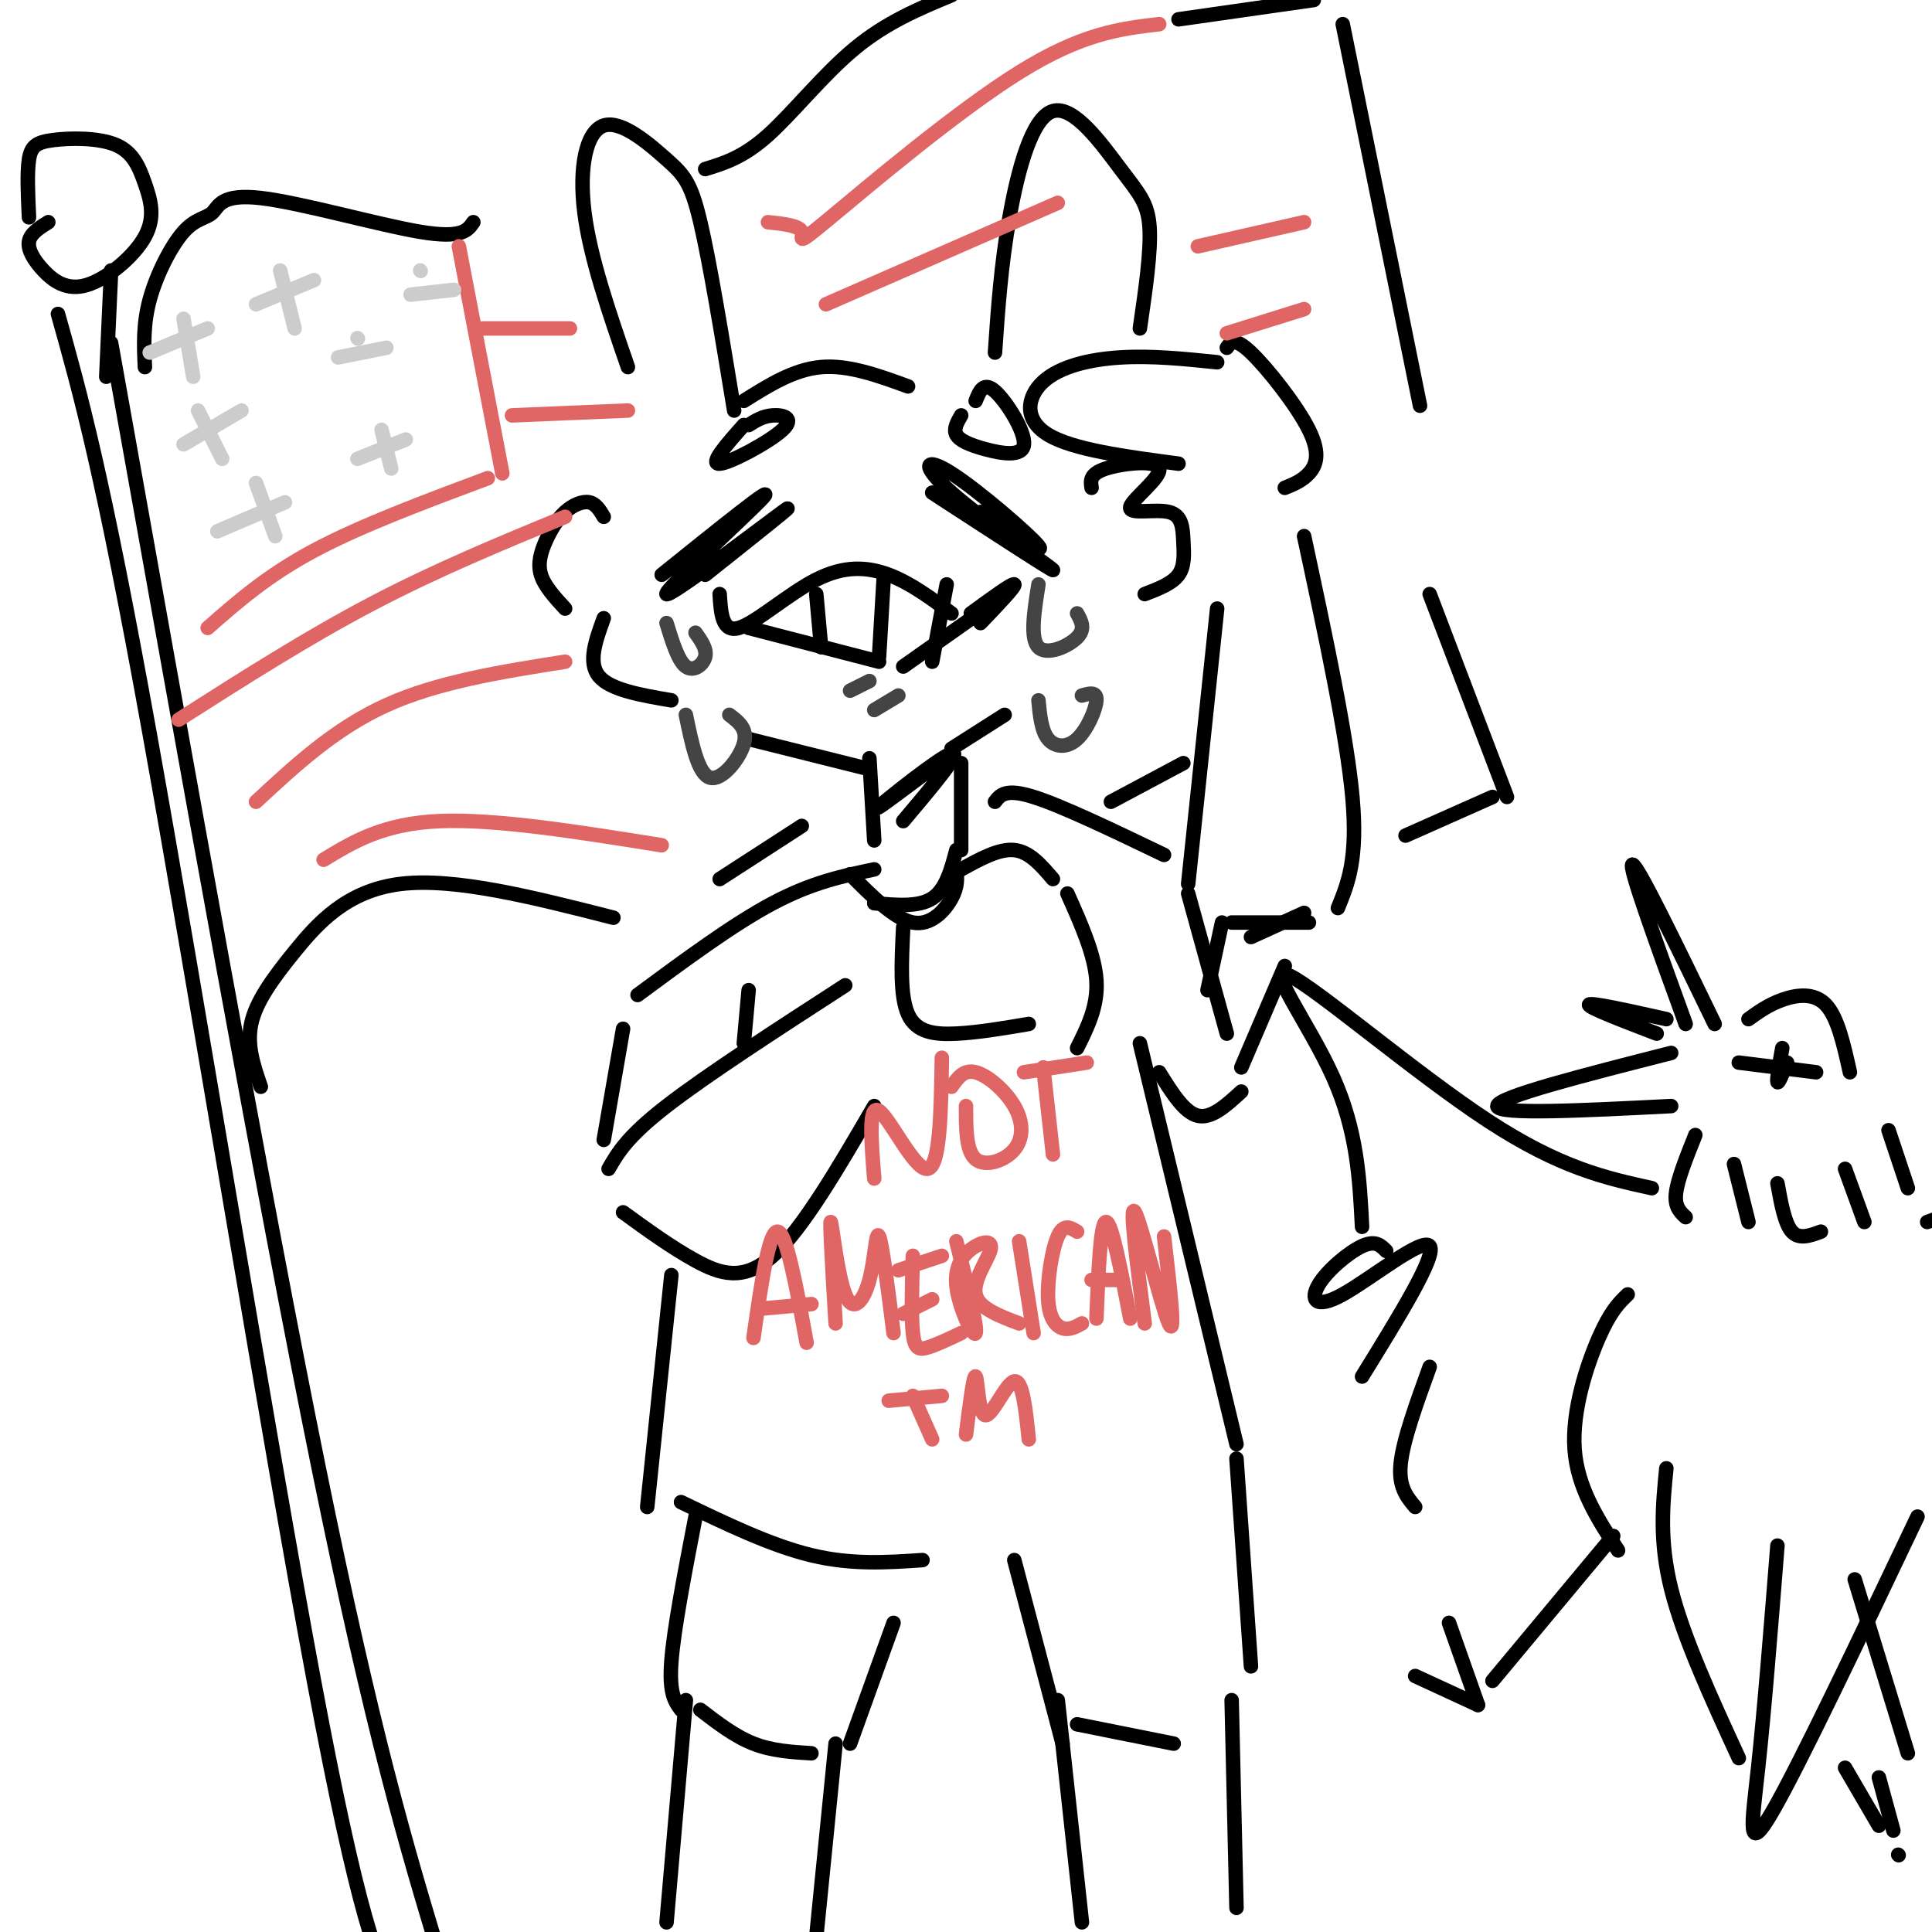 <svg viewBox='0 0 400 400' version='1.1' xmlns='http://www.w3.org/2000/svg' xmlns:xlink='http://www.w3.org/1999/xlink'><g fill='none' stroke='#000000' stroke-width='3' stroke-linecap='round' stroke-linejoin='round'><path d='M152,85c-2.514,-15.316 -5.027,-30.632 -7,-39c-1.973,-8.368 -3.405,-9.789 -7,-13c-3.595,-3.211 -9.352,-8.211 -13,-7c-3.648,1.211 -5.185,8.632 -4,18c1.185,9.368 5.093,20.684 9,32'/><path d='M154,83c5.167,-3.250 10.333,-6.500 16,-7c5.667,-0.500 11.833,1.750 18,4'/><path d='M206,73c0.622,-9.041 1.244,-18.083 3,-28c1.756,-9.917 4.646,-20.710 9,-22c4.354,-1.290 10.172,6.922 14,12c3.828,5.078 5.665,7.022 6,12c0.335,4.978 -0.833,12.989 -2,21'/><path d='M125,107c-0.807,-1.357 -1.614,-2.715 -3,-3c-1.386,-0.285 -3.351,0.501 -5,2c-1.649,1.499 -2.982,3.711 -4,6c-1.018,2.289 -1.719,4.654 -1,7c0.719,2.346 2.860,4.673 5,7'/><path d='M125,128c-1.667,4.583 -3.333,9.167 -1,12c2.333,2.833 8.667,3.917 15,5'/><path d='M226,101c-0.219,-1.446 -0.437,-2.893 3,-4c3.437,-1.107 10.530,-1.875 11,0c0.470,1.875 -5.683,6.392 -6,8c-0.317,1.608 5.204,0.307 8,1c2.796,0.693 2.868,3.379 3,6c0.132,2.621 0.323,5.177 -1,7c-1.323,1.823 -4.162,2.911 -7,4'/><path d='M137,119c11.946,-9.607 23.893,-19.214 21,-16c-2.893,3.214 -20.625,19.250 -20,20c0.625,0.750 19.607,-13.786 24,-17c4.393,-3.214 -5.804,4.893 -16,13'/><path d='M193,102c12.781,8.322 25.563,16.644 25,16c-0.563,-0.644 -14.470,-10.255 -21,-16c-6.530,-5.745 -5.681,-7.624 0,-4c5.681,3.624 16.195,12.750 18,15c1.805,2.250 -5.097,-2.375 -12,-7'/><path d='M149,123c0.250,4.012 0.500,8.024 4,7c3.500,-1.024 10.250,-7.083 16,-10c5.750,-2.917 10.500,-2.690 15,-1c4.500,1.690 8.750,4.845 13,8'/><path d='M201,127c4.333,-3.167 8.667,-6.333 9,-6c0.333,0.333 -3.333,4.167 -7,8'/><path d='M155,130c0.000,0.000 27.000,7.000 27,7'/><path d='M187,138c0.000,0.000 17.000,-12.000 17,-12'/><path d='M169,123c0.000,0.000 1.000,11.000 1,11'/><path d='M183,119c0.000,0.000 -1.000,17.000 -1,17'/><path d='M196,121c0.000,0.000 -3.000,16.000 -3,16'/><path d='M154,88c-3.613,4.071 -7.226,8.143 -5,8c2.226,-0.143 10.292,-4.500 13,-7c2.708,-2.500 0.060,-3.143 -2,-3c-2.060,0.143 -3.530,1.071 -5,2'/><path d='M199,86c-0.818,1.411 -1.636,2.823 -1,4c0.636,1.177 2.727,2.120 6,3c3.273,0.880 7.727,1.699 8,-1c0.273,-2.699 -3.636,-8.914 -6,-11c-2.364,-2.086 -3.182,-0.043 -4,2'/><path d='M155,153c0.000,0.000 24.000,6.000 24,6'/><path d='M197,155c0.000,0.000 11.000,-7.000 11,-7'/><path d='M252,75c-6.774,-0.696 -13.548,-1.393 -20,-1c-6.452,0.393 -12.583,1.875 -16,5c-3.417,3.125 -4.119,7.893 1,11c5.119,3.107 16.060,4.554 27,6'/><path d='M254,72c0.786,-1.137 1.571,-2.274 5,1c3.429,3.274 9.500,10.958 12,16c2.500,5.042 1.429,7.440 0,9c-1.429,1.560 -3.214,2.280 -5,3'/><path d='M180,157c0.000,0.000 1.000,17.000 1,17'/><path d='M199,158c0.000,0.000 0.000,18.000 0,18'/><path d='M197,156c-8.222,6.178 -16.444,12.356 -15,11c1.444,-1.356 12.556,-10.244 15,-11c2.444,-0.756 -3.778,6.622 -10,14'/><path d='M199,180c3.917,-2.167 7.833,-4.333 11,-4c3.167,0.333 5.583,3.167 8,6'/><path d='M221,185c2.833,6.333 5.667,12.667 6,18c0.333,5.333 -1.833,9.667 -4,14'/><path d='M187,192c-0.356,7.111 -0.711,14.222 1,18c1.711,3.778 5.489,4.222 10,4c4.511,-0.222 9.756,-1.111 15,-2'/><path d='M175,204c-14.417,9.333 -28.833,18.667 -37,25c-8.167,6.333 -10.083,9.667 -12,13'/><path d='M129,251c5.022,3.644 10.044,7.289 15,10c4.956,2.711 9.844,4.489 16,-1c6.156,-5.489 13.578,-18.244 21,-31'/><path d='M181,180c-6.417,1.333 -12.833,2.667 -21,7c-8.167,4.333 -18.083,11.667 -28,19'/><path d='M129,213c0.000,0.000 -4.000,23.000 -4,23'/><path d='M206,166c1.083,-1.417 2.167,-2.833 8,-1c5.833,1.833 16.417,6.917 27,12'/><path d='M252,126c0.000,0.000 -6.000,57.000 -6,57'/><path d='M255,191c0.000,0.000 16.000,0.000 16,0'/><path d='M270,111c4.417,20.583 8.833,41.167 10,54c1.167,12.833 -0.917,17.917 -3,23'/><path d='M270,189c0.000,0.000 -11.000,5.000 -11,5'/><path d='M139,264c0.000,0.000 -5.000,48.000 -5,48'/><path d='M141,311c9.333,4.500 18.667,9.000 27,11c8.333,2.000 15.667,1.500 23,1'/><path d='M236,216c0.000,0.000 20.000,83.000 20,83'/><path d='M176,181c4.622,4.644 9.244,9.289 13,10c3.756,0.711 6.644,-2.511 8,-5c1.356,-2.489 1.178,-4.244 1,-6'/><path d='M198,176c-1.083,4.083 -2.167,8.167 -5,10c-2.833,1.833 -7.417,1.417 -12,1'/><path d='M155,205c0.000,0.000 -1.000,11.000 -1,11'/><path d='M144,314c-2.250,11.667 -4.500,23.333 -5,30c-0.500,6.667 0.750,8.333 2,10'/><path d='M145,354c3.583,2.750 7.167,5.500 11,7c3.833,1.500 7.917,1.750 12,2'/><path d='M176,361c0.000,0.000 9.000,-25.000 9,-25'/><path d='M210,323c0.000,0.000 10.000,38.000 10,38'/><path d='M223,357c0.000,0.000 20.000,4.000 20,4'/><path d='M256,302c0.000,0.000 3.000,43.000 3,43'/><path d='M142,352c0.000,0.000 -4.000,46.000 -4,46'/><path d='M173,361c0.000,0.000 -5.000,50.000 -5,50'/><path d='M219,352c0.000,0.000 5.000,46.000 5,46'/><path d='M255,352c0.000,0.000 1.000,43.000 1,43'/></g>
<g fill='none' stroke='#e06666' stroke-width='3' stroke-linecap='round' stroke-linejoin='round'><path d='M181,244c-0.622,-7.756 -1.244,-15.511 1,-14c2.244,1.511 7.356,12.289 10,12c2.644,-0.289 2.822,-11.644 3,-23'/><path d='M200,229c-0.005,4.663 -0.010,9.327 2,11c2.010,1.673 6.033,0.356 8,-2c1.967,-2.356 1.876,-5.750 0,-9c-1.876,-3.250 -5.536,-6.357 -8,-7c-2.464,-0.643 -3.732,1.179 -5,3'/><path d='M212,222c0.000,0.000 13.000,-2.000 13,-2'/><path d='M216,221c0.000,0.000 2.000,18.000 2,18'/><path d='M156,277c1.583,-11.083 3.167,-22.167 5,-22c1.833,0.167 3.917,11.583 6,23'/><path d='M157,271c0.000,0.000 11.000,-1.000 11,-1'/><path d='M173,274c-0.622,-10.561 -1.244,-21.123 -1,-21c0.244,0.123 1.354,10.930 3,15c1.646,4.070 3.828,1.404 5,-3c1.172,-4.404 1.335,-10.544 2,-9c0.665,1.544 1.833,10.772 3,20'/><path d='M189,260c-0.178,6.356 -0.356,12.711 0,16c0.356,3.289 1.244,3.511 3,3c1.756,-0.511 4.378,-1.756 7,-3'/><path d='M187,272c0.000,0.000 6.000,-3.000 6,-3'/><path d='M186,263c0.000,0.000 9.000,-3.000 9,-3'/><path d='M198,257c2.230,8.929 4.461,17.857 4,19c-0.461,1.143 -3.612,-5.500 -4,-10c-0.388,-4.500 1.989,-6.856 4,-8c2.011,-1.144 3.657,-1.077 3,1c-0.657,2.077 -3.616,6.165 -3,9c0.616,2.835 4.808,4.418 9,6'/><path d='M211,257c0.000,0.000 3.000,19.000 3,19'/><path d='M223,255c-1.399,-0.863 -2.798,-1.726 -4,1c-1.202,2.726 -2.208,9.042 -2,13c0.208,3.958 1.631,5.560 3,6c1.369,0.440 2.685,-0.280 4,-1'/><path d='M227,273c0.417,-10.000 0.833,-20.000 2,-20c1.167,0.000 3.083,10.000 5,20'/><path d='M226,265c0.000,0.000 6.000,0.000 6,0'/><path d='M237,274c-1.644,-12.667 -3.289,-25.333 -2,-23c1.289,2.333 5.511,19.667 7,23c1.489,3.333 0.244,-7.333 -1,-18'/><path d='M184,290c0.000,0.000 11.000,-1.000 11,-1'/><path d='M189,289c0.000,0.000 4.000,9.000 4,9'/><path d='M200,297c0.780,-6.256 1.560,-12.512 2,-12c0.440,0.512 0.542,7.792 2,8c1.458,0.208 4.274,-6.655 6,-7c1.726,-0.345 2.363,5.827 3,12'/></g>
<g fill='none' stroke='#000000' stroke-width='3' stroke-linecap='round' stroke-linejoin='round'><path d='M12,65c4.622,16.422 9.244,32.844 19,87c9.756,54.156 24.644,146.044 34,196c9.356,49.956 13.178,57.978 17,66'/><path d='M23,71c15.833,88.667 31.667,177.333 43,233c11.333,55.667 18.167,78.333 25,101'/><path d='M10,46c-1.853,1.164 -3.706,2.328 -4,4c-0.294,1.672 0.972,3.852 3,6c2.028,2.148 4.819,4.262 9,3c4.181,-1.262 9.754,-5.902 12,-10c2.246,-4.098 1.165,-7.656 0,-11c-1.165,-3.344 -2.415,-6.474 -6,-8c-3.585,-1.526 -9.504,-1.449 -13,-1c-3.496,0.449 -4.570,1.271 -5,4c-0.430,2.729 -0.215,7.364 0,12'/><path d='M23,56c0.000,0.000 -1.000,22.000 -1,22'/><path d='M30,76c-0.203,-4.413 -0.407,-8.826 1,-14c1.407,-5.174 4.424,-11.110 7,-14c2.576,-2.890 4.711,-2.733 6,-4c1.289,-1.267 1.732,-3.956 10,-3c8.268,0.956 24.362,5.559 33,7c8.638,1.441 9.819,-0.279 11,-2'/><path d='M146,35c3.933,-1.200 7.867,-2.400 13,-7c5.133,-4.600 11.467,-12.600 18,-18c6.533,-5.400 13.267,-8.200 20,-11'/><path d='M54,225c-1.470,-4.256 -2.940,-8.512 -2,-13c0.940,-4.488 4.292,-9.208 9,-15c4.708,-5.792 10.774,-12.655 22,-14c11.226,-1.345 27.613,2.827 44,7'/><path d='M149,182c0.000,0.000 17.000,-11.000 17,-11'/><path d='M244,4c0.000,0.000 28.000,-4.000 28,-4'/><path d='M278,5c0.000,0.000 16.000,79.000 16,79'/><path d='M296,123c0.000,0.000 16.000,42.000 16,42'/><path d='M309,165c0.000,0.000 -18.000,8.000 -18,8'/><path d='M245,158c0.000,0.000 -15.000,8.000 -15,8'/><path d='M355,212c-8.000,-16.500 -16.000,-33.000 -17,-33c-1.000,0.000 5.000,16.500 11,33'/><path d='M346,218c-18.000,4.583 -36.000,9.167 -36,11c0.000,1.833 18.000,0.917 36,0'/><path d='M362,211c2.067,-1.489 4.133,-2.978 7,-4c2.867,-1.022 6.533,-1.578 9,1c2.467,2.578 3.733,8.289 5,14'/><path d='M351,235c-1.833,4.583 -3.667,9.167 -4,12c-0.333,2.833 0.833,3.917 2,5'/><path d='M359,241c0.000,0.000 3.000,12.000 3,12'/><path d='M368,245c0.750,4.167 1.500,8.333 3,10c1.500,1.667 3.750,0.833 6,0'/><path d='M382,242c0.000,0.000 4.000,11.000 4,11'/><path d='M391,234c0.000,0.000 4.000,12.000 4,12'/><path d='M342,246c-9.500,-2.083 -19.000,-4.167 -34,-14c-15.000,-9.833 -35.500,-27.417 -41,-30c-5.500,-2.583 4.000,9.833 9,21c5.000,11.167 5.500,21.083 6,31'/><path d='M287,259c-1.108,-1.145 -2.217,-2.290 -5,-1c-2.783,1.290 -7.241,5.016 -9,8c-1.759,2.984 -0.820,5.226 5,2c5.820,-3.226 16.520,-11.922 18,-10c1.480,1.922 -6.260,14.461 -14,27'/><path d='M296,283c-2.750,7.583 -5.500,15.167 -6,20c-0.500,4.833 1.250,6.917 3,9'/><path d='M399,253c0.000,0.000 28.000,-10.000 28,-10'/><path d='M337,268c-1.778,1.711 -3.556,3.422 -6,9c-2.444,5.578 -5.556,15.022 -5,23c0.556,7.978 4.778,14.489 9,21'/><path d='M345,304c-0.750,7.500 -1.500,15.000 1,25c2.500,10.000 8.250,22.500 14,35'/><path d='M368,320c-1.356,17.067 -2.711,34.133 -4,46c-1.289,11.867 -2.511,18.533 3,9c5.511,-9.533 17.756,-35.267 30,-61'/><path d='M334,318c0.000,0.000 -25.000,30.000 -25,30'/><path d='M384,327c0.000,0.000 11.000,36.000 11,36'/><path d='M300,336c0.000,0.000 6.000,17.000 6,17'/><path d='M293,347c0.000,0.000 13.000,6.000 13,6'/><path d='M382,366c0.000,0.000 7.000,12.000 7,12'/><path d='M389,368c0.000,0.000 3.000,11.000 3,11'/><path d='M393,384c0.000,0.000 0.100,0.100 0.1,0.1'/><path d='M369,217c-0.583,3.250 -1.167,6.500 -1,7c0.167,0.500 1.083,-1.750 2,-4'/><path d='M360,220c0.000,0.000 16.000,2.000 16,2'/><path d='M345,211c-7.833,-1.750 -15.667,-3.500 -16,-3c-0.333,0.500 6.833,3.250 14,6'/></g>
<g fill='none' stroke='#e06666' stroke-width='3' stroke-linecap='round' stroke-linejoin='round'><path d='M43,130c6.167,-5.417 12.333,-10.833 22,-16c9.667,-5.167 22.833,-10.083 36,-15'/><path d='M95,51c0.000,0.000 9.000,47.000 9,47'/><path d='M100,68c0.000,0.000 18.000,0.000 18,0'/><path d='M159,46c3.268,0.351 6.536,0.702 7,2c0.464,1.298 -1.875,3.542 6,-3c7.875,-6.542 25.964,-21.869 39,-30c13.036,-8.131 21.018,-9.065 29,-10'/><path d='M106,86c0.000,0.000 24.000,-1.000 24,-1'/><path d='M171,63c0.000,0.000 48.000,-21.000 48,-21'/><path d='M37,149c13.333,-8.500 26.667,-17.000 40,-24c13.333,-7.000 26.667,-12.500 40,-18'/><path d='M53,166c8.167,-7.583 16.333,-15.167 27,-20c10.667,-4.833 23.833,-6.917 37,-9'/><path d='M67,178c6.167,-3.750 12.333,-7.500 24,-8c11.667,-0.500 28.833,2.250 46,5'/><path d='M248,51c0.000,0.000 22.000,-5.000 22,-5'/><path d='M254,69c0.000,0.000 16.000,-5.000 16,-5'/></g>
<g fill='none' stroke='#cccccc' stroke-width='3' stroke-linecap='round' stroke-linejoin='round'><path d='M31,73c0.000,0.000 12.000,-5.000 12,-5'/><path d='M38,66c0.000,0.000 2.000,12.000 2,12'/><path d='M53,63c0.000,0.000 12.000,-5.000 12,-5'/><path d='M58,56c0.000,0.000 3.000,12.000 3,12'/><path d='M38,92c0.000,0.000 12.000,-7.000 12,-7'/><path d='M41,85c0.000,0.000 5.000,10.000 5,10'/><path d='M45,110c0.000,0.000 14.000,-6.000 14,-6'/><path d='M53,100c0.000,0.000 4.000,11.000 4,11'/><path d='M70,74c0.000,0.000 10.000,-2.000 10,-2'/><path d='M74,70c0.000,0.000 0.100,0.100 0.1,0.1'/><path d='M74,95c0.000,0.000 10.000,-4.000 10,-4'/><path d='M79,89c0.000,0.000 2.000,8.000 2,8'/><path d='M85,61c0.000,0.000 9.000,-1.000 9,-1'/><path d='M87,56c0.000,0.000 0.100,0.100 0.1,0.1'/></g>
<g fill='none' stroke='#444444' stroke-width='3' stroke-linecap='round' stroke-linejoin='round'><path d='M138,129c1.200,3.911 2.400,7.822 4,9c1.600,1.178 3.600,-0.378 4,-2c0.400,-1.622 -0.800,-3.311 -2,-5'/><path d='M142,148c1.267,6.133 2.533,12.267 5,13c2.467,0.733 6.133,-3.933 7,-7c0.867,-3.067 -1.067,-4.533 -3,-6'/><path d='M215,121c-0.889,5.600 -1.778,11.200 0,13c1.778,1.800 6.222,-0.200 8,-2c1.778,-1.800 0.889,-3.400 0,-5'/><path d='M215,145c0.304,3.149 0.607,6.298 2,8c1.393,1.702 3.875,1.958 6,0c2.125,-1.958 3.893,-6.131 4,-8c0.107,-1.869 -1.446,-1.435 -3,-1'/><path d='M176,143c0.000,0.000 4.000,-2.000 4,-2'/><path d='M181,147c0.000,0.000 5.000,-3.000 5,-3'/></g>
<g fill='none' stroke='#000000' stroke-width='3' stroke-linecap='round' stroke-linejoin='round'><path d='M246,185c0.000,0.000 8.000,29.000 8,29'/><path d='M240,222c2.583,4.167 5.167,8.333 8,9c2.833,0.667 5.917,-2.167 9,-5'/><path d='M257,221c0.000,0.000 9.000,-21.000 9,-21'/><path d='M253,191c0.000,0.000 -3.000,14.000 -3,14'/></g>
</svg>